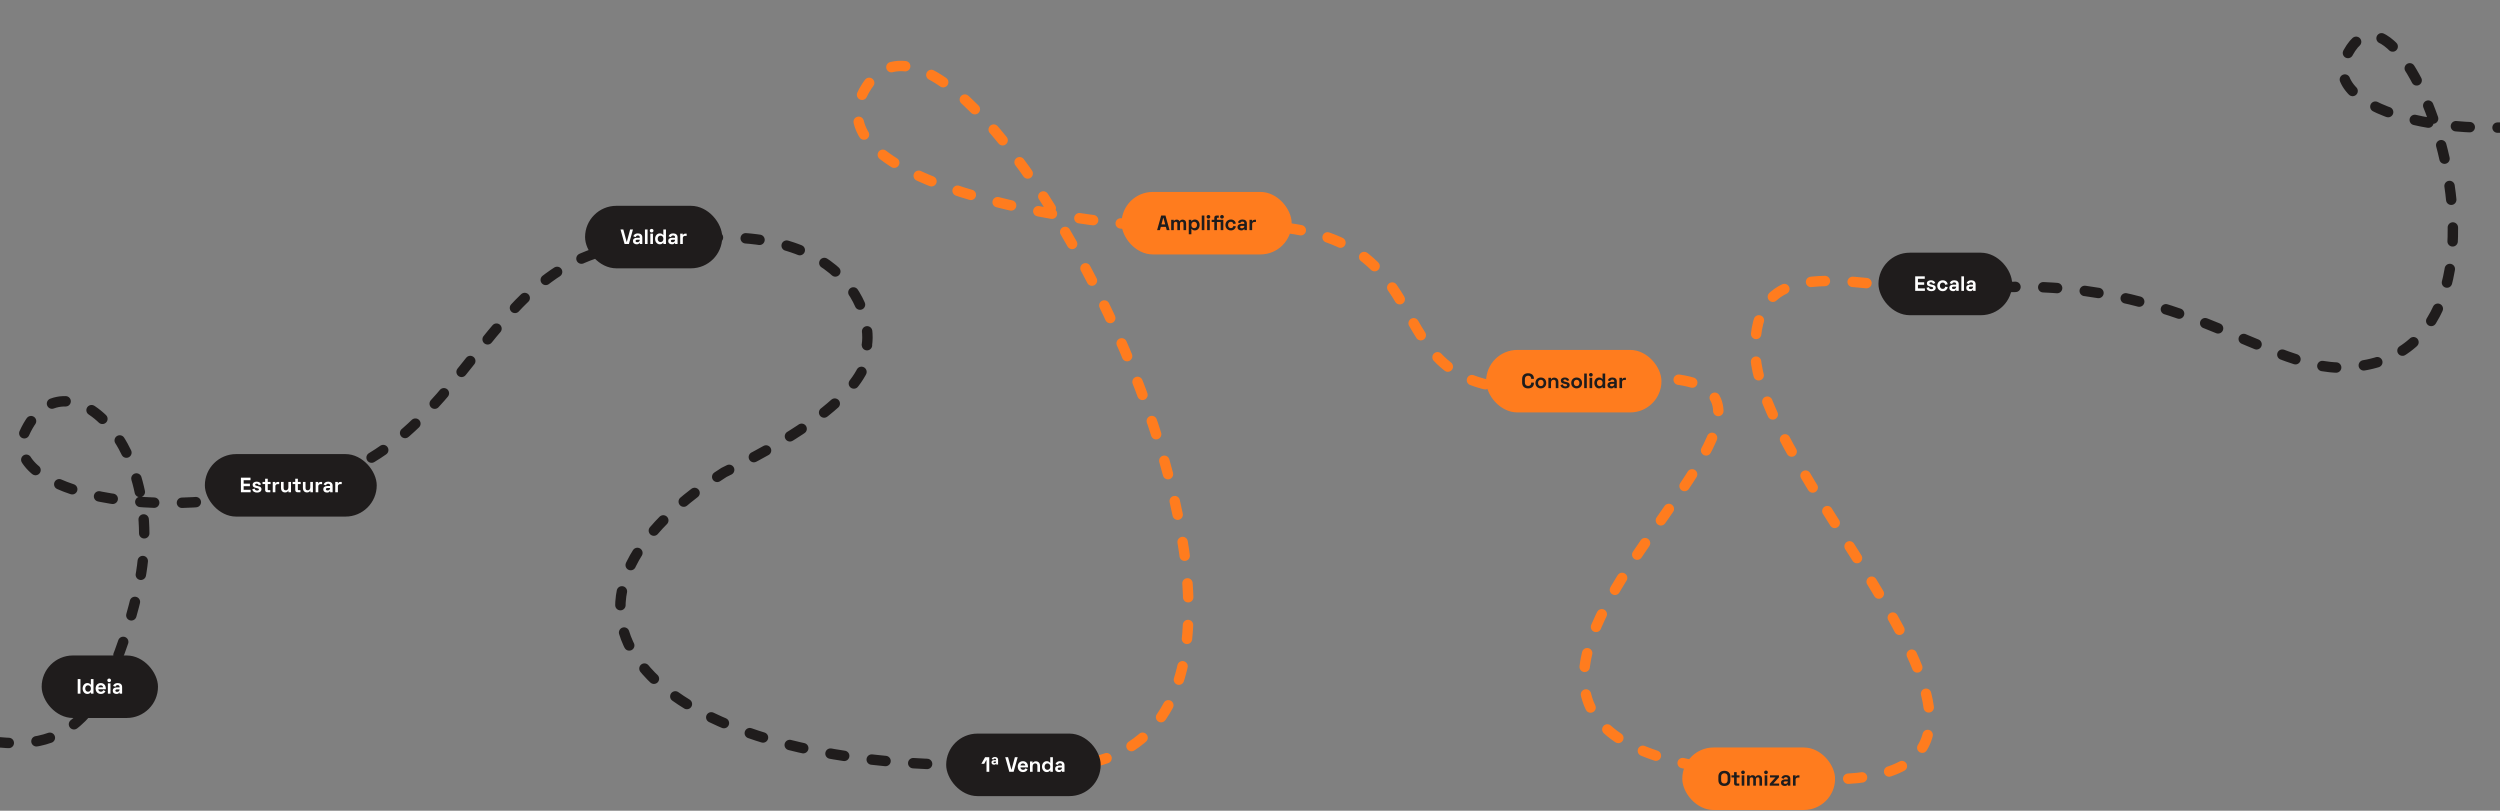 <svg width="1440" height="467" viewBox="0 0 1440 467" fill="none" xmlns="http://www.w3.org/2000/svg">
<rect x="0" y="0" width="1440" height="467" fill="#808080" stroke="none"/>
<path d="M-238 383.557C-33 383.557 39 507.557 79 341.557C99.723 255.557 36 200.556 14 249.556C0.559 279.494 79 303.556 167 280.558" stroke="#1F1C1C" stroke-width="6" stroke-linecap="round" stroke-dasharray="8 16"/>
<path d="M581.999 439.557C827.999 477.556 562.161 -45.443 499.347 49.557C460.999 107.557 640.834 134.444 695.999 130.559C858.999 119.079 767.379 242.574 908.999 221.559C1155 185.056 733.999 423.557 1011 445.559C1237 476.557 1011 283.558 1011 201.559C1011 153.5 1048 159 1110 167.437" stroke="#FF7C1E" stroke-width="6" stroke-linecap="round" stroke-dasharray="8 16"/>
<path d="M1129 167.414C1253.5 152.5 1307.29 218.451 1356 211.206C1470 200.002 1382.64 -37.065 1351 33.413C1337.56 63.35 1416 87.413 1504 64.414C1588 42.459 1724.8 -13.6 1800 8" stroke="#1F1C1C" stroke-width="6" stroke-linecap="round" stroke-dasharray="8 16"/>
<path d="M558 440.557C377 440.557 291 352.557 417 272.124C489 236.924 502.015 212.559 499.349 198.559C502.292 179.133 485 121.557 377 140.559C274 140.559 275 263.557 167 280.559" stroke="#1F1C1C" stroke-width="6" stroke-linecap="round" stroke-dasharray="8 16"/>
<rect x="24" y="377.555" width="67" height="36" rx="18" fill="#1F1C1C"/>
<path d="M46.339 391.155V399.555H44.755V391.155H46.339ZM52.364 399.555V398.751H52.244C51.788 399.399 51.132 399.723 50.276 399.723C49.796 399.723 49.352 399.595 48.944 399.339C48.536 399.083 48.208 398.715 47.96 398.235C47.712 397.755 47.588 397.203 47.588 396.579C47.588 395.955 47.712 395.403 47.96 394.923C48.208 394.443 48.536 394.075 48.944 393.819C49.352 393.563 49.796 393.435 50.276 393.435C51.132 393.435 51.78 393.747 52.22 394.371H52.34V391.155H53.852V399.555H52.364ZM50.732 394.731C50.252 394.731 49.86 394.895 49.556 395.223C49.252 395.551 49.1 396.003 49.1 396.579C49.1 397.155 49.252 397.607 49.556 397.935C49.86 398.263 50.252 398.427 50.732 398.427C51.212 398.427 51.604 398.263 51.908 397.935C52.212 397.607 52.364 397.155 52.364 396.579C52.364 396.003 52.212 395.551 51.908 395.223C51.604 394.895 51.212 394.731 50.732 394.731ZM55.07 396.579C55.07 395.955 55.194 395.407 55.442 394.935C55.698 394.455 56.05 394.087 56.498 393.831C56.954 393.567 57.474 393.435 58.058 393.435C58.634 393.435 59.138 393.563 59.57 393.819C60.01 394.075 60.35 394.439 60.59 394.911C60.83 395.375 60.95 395.907 60.95 396.507V397.023H56.618C56.634 397.431 56.782 397.767 57.062 398.031C57.35 398.295 57.706 398.427 58.13 398.427C58.514 398.427 58.81 398.343 59.018 398.175C59.234 398.007 59.402 397.787 59.522 397.515L60.758 398.163C60.206 399.203 59.314 399.723 58.082 399.723C57.498 399.723 56.978 399.595 56.522 399.339C56.066 399.075 55.71 398.707 55.454 398.235C55.198 397.755 55.07 397.203 55.07 396.579ZM59.414 395.895C59.374 395.551 59.23 395.271 58.982 395.055C58.742 394.839 58.43 394.731 58.046 394.731C57.654 394.731 57.33 394.839 57.074 395.055C56.826 395.271 56.678 395.551 56.63 395.895H59.414ZM63.639 399.555H62.127V393.603H63.639V399.555ZM61.815 391.875C61.815 391.571 61.915 391.323 62.115 391.131C62.323 390.939 62.579 390.843 62.883 390.843C63.187 390.843 63.439 390.939 63.639 391.131C63.847 391.323 63.951 391.571 63.951 391.875C63.951 392.179 63.847 392.427 63.639 392.619C63.439 392.811 63.187 392.907 62.883 392.907C62.579 392.907 62.323 392.811 62.115 392.619C61.915 392.427 61.815 392.179 61.815 391.875ZM65.154 395.115C65.314 394.619 65.61 394.215 66.042 393.903C66.482 393.591 67.066 393.435 67.794 393.435C68.586 393.435 69.206 393.635 69.654 394.035C70.11 394.427 70.338 394.991 70.338 395.727V399.555H68.898V398.859H68.73C68.642 399.067 68.47 399.263 68.214 399.447C67.966 399.631 67.602 399.723 67.122 399.723C66.49 399.723 65.966 399.555 65.55 399.219C65.142 398.875 64.938 398.407 64.938 397.815C64.938 397.223 65.146 396.767 65.562 396.447C65.986 396.119 66.546 395.955 67.242 395.955H68.874V395.619C68.874 395.323 68.782 395.087 68.598 394.911C68.414 394.727 68.138 394.635 67.77 394.635C67.41 394.635 67.13 394.723 66.93 394.899C66.73 395.067 66.602 395.295 66.546 395.583L65.154 395.115ZM66.45 397.779C66.45 397.995 66.534 398.171 66.702 398.307C66.878 398.435 67.122 398.499 67.434 398.499C67.858 398.499 68.202 398.379 68.466 398.139C68.738 397.891 68.874 397.571 68.874 397.179V397.083H67.35C67.07 397.083 66.85 397.147 66.69 397.275C66.53 397.403 66.45 397.571 66.45 397.779Z" fill="white"/>
<rect x="118" y="261.555" width="99" height="36" rx="18" fill="#1F1C1C"/>
<path d="M144.288 275.155V276.595H140.352V278.599H143.952V280.039H140.352V282.115H144.36V283.555H138.768V275.155H144.288ZM145.509 279.271C145.509 278.695 145.721 278.247 146.145 277.927C146.569 277.599 147.141 277.435 147.861 277.435C148.509 277.435 149.049 277.583 149.481 277.879C149.913 278.167 150.205 278.559 150.357 279.055L148.989 279.475C148.861 278.883 148.485 278.587 147.861 278.587C147.573 278.587 147.353 278.639 147.201 278.743C147.049 278.847 146.973 278.991 146.973 279.175C146.973 279.367 147.049 279.515 147.201 279.619C147.361 279.715 147.605 279.795 147.933 279.859L148.245 279.919C148.765 280.023 149.189 280.139 149.517 280.267C149.845 280.395 150.105 280.579 150.297 280.819C150.497 281.059 150.597 281.375 150.597 281.767C150.597 282.383 150.373 282.863 149.925 283.207C149.477 283.551 148.869 283.723 148.101 283.723C147.317 283.723 146.677 283.555 146.181 283.219C145.693 282.883 145.397 282.403 145.293 281.779L146.685 281.419C146.821 282.187 147.293 282.571 148.101 282.571C148.437 282.571 148.693 282.507 148.869 282.379C149.045 282.251 149.133 282.087 149.133 281.887C149.133 281.703 149.049 281.559 148.881 281.455C148.713 281.343 148.437 281.251 148.053 281.179L147.741 281.119C147.029 280.983 146.477 280.779 146.085 280.507C145.701 280.227 145.509 279.815 145.509 279.271ZM152.709 277.603V275.755H154.221V277.603H155.853V278.827H154.221V281.971C154.221 282.211 154.333 282.331 154.557 282.331H155.709V283.555H154.029C153.629 283.555 153.309 283.435 153.069 283.195C152.829 282.947 152.709 282.619 152.709 282.211V278.827H151.221V277.603H152.709ZM158.709 278.443C158.821 278.139 158.997 277.919 159.237 277.783C159.485 277.647 159.805 277.579 160.197 277.579H160.821V278.851H159.933C159.533 278.851 159.213 278.959 158.973 279.175C158.733 279.383 158.613 279.691 158.613 280.099V283.555H157.101V277.603H158.589V278.443H158.709ZM166.125 282.667H166.005C165.693 283.323 165.081 283.651 164.169 283.651C163.713 283.651 163.309 283.547 162.957 283.339C162.605 283.123 162.333 282.827 162.141 282.451C161.949 282.075 161.853 281.643 161.853 281.155V277.603H163.365V281.083C163.365 281.531 163.473 281.867 163.689 282.091C163.905 282.315 164.221 282.427 164.637 282.427C165.101 282.427 165.461 282.275 165.717 281.971C165.973 281.659 166.101 281.227 166.101 280.675V277.603H167.613V283.555H166.125V282.667ZM170.058 277.603V275.755H171.57V277.603H173.202V278.827H171.57V281.971C171.57 282.211 171.682 282.331 171.906 282.331H173.058V283.555H171.378C170.978 283.555 170.658 283.435 170.418 283.195C170.178 282.947 170.058 282.619 170.058 282.211V278.827H168.57V277.603H170.058ZM178.746 282.667H178.626C178.314 283.323 177.702 283.651 176.79 283.651C176.334 283.651 175.93 283.547 175.578 283.339C175.226 283.123 174.954 282.827 174.762 282.451C174.57 282.075 174.474 281.643 174.474 281.155V277.603H175.986V281.083C175.986 281.531 176.094 281.867 176.31 282.091C176.526 282.315 176.842 282.427 177.258 282.427C177.722 282.427 178.082 282.275 178.338 281.971C178.594 281.659 178.722 281.227 178.722 280.675V277.603H180.234V283.555H178.746V282.667ZM183.423 278.443C183.535 278.139 183.711 277.919 183.951 277.783C184.199 277.647 184.519 277.579 184.911 277.579H185.535V278.851H184.647C184.247 278.851 183.927 278.959 183.687 279.175C183.447 279.383 183.327 279.691 183.327 280.099V283.555H181.815V277.603H183.303V278.443H183.423ZM186.413 279.115C186.573 278.619 186.869 278.215 187.301 277.903C187.741 277.591 188.325 277.435 189.053 277.435C189.845 277.435 190.465 277.635 190.913 278.035C191.369 278.427 191.597 278.991 191.597 279.727V283.555H190.157V282.859H189.989C189.901 283.067 189.729 283.263 189.473 283.447C189.225 283.631 188.861 283.723 188.381 283.723C187.749 283.723 187.225 283.555 186.809 283.219C186.401 282.875 186.197 282.407 186.197 281.815C186.197 281.223 186.405 280.767 186.821 280.447C187.245 280.119 187.805 279.955 188.501 279.955H190.133V279.619C190.133 279.323 190.041 279.087 189.857 278.911C189.673 278.727 189.397 278.635 189.029 278.635C188.669 278.635 188.389 278.723 188.189 278.899C187.989 279.067 187.861 279.295 187.805 279.583L186.413 279.115ZM187.709 281.779C187.709 281.995 187.793 282.171 187.961 282.307C188.137 282.435 188.381 282.499 188.693 282.499C189.117 282.499 189.461 282.379 189.725 282.139C189.997 281.891 190.133 281.571 190.133 281.179V281.083H188.609C188.329 281.083 188.109 281.147 187.949 281.275C187.789 281.403 187.709 281.571 187.709 281.779ZM194.719 278.443C194.831 278.139 195.007 277.919 195.247 277.783C195.495 277.647 195.815 277.579 196.207 277.579H196.831V278.851H195.943C195.543 278.851 195.223 278.959 194.983 279.175C194.743 279.383 194.623 279.691 194.623 280.099V283.555H193.111V277.603H194.599V278.443H194.719Z" fill="white"/>
<rect x="337" y="118.555" width="79" height="36" rx="18" fill="#1F1C1C"/>
<path d="M359.031 132.155L360.939 139.259H361.059L362.967 132.155H364.587L362.247 140.555H359.751L357.411 132.155H359.031ZM364.79 136.115C364.95 135.619 365.246 135.215 365.678 134.903C366.118 134.591 366.702 134.435 367.43 134.435C368.222 134.435 368.842 134.635 369.29 135.035C369.746 135.427 369.974 135.991 369.974 136.727V140.555H368.534V139.859H368.366C368.278 140.067 368.106 140.263 367.85 140.447C367.602 140.631 367.238 140.723 366.758 140.723C366.126 140.723 365.602 140.555 365.186 140.219C364.778 139.875 364.574 139.407 364.574 138.815C364.574 138.223 364.782 137.767 365.198 137.447C365.622 137.119 366.182 136.955 366.878 136.955H368.51V136.619C368.51 136.323 368.418 136.087 368.234 135.911C368.05 135.727 367.774 135.635 367.406 135.635C367.046 135.635 366.766 135.723 366.566 135.899C366.366 136.067 366.238 136.295 366.182 136.583L364.79 136.115ZM366.086 138.779C366.086 138.995 366.17 139.171 366.338 139.307C366.514 139.435 366.758 139.499 367.07 139.499C367.494 139.499 367.838 139.379 368.102 139.139C368.374 138.891 368.51 138.571 368.51 138.179V138.083H366.986C366.706 138.083 366.486 138.147 366.326 138.275C366.166 138.403 366.086 138.571 366.086 138.779ZM373.001 140.555H371.489V132.155H373.001V140.555ZM376.1 140.555H374.588V134.603H376.1V140.555ZM374.276 132.875C374.276 132.571 374.376 132.323 374.576 132.131C374.784 131.939 375.04 131.843 375.344 131.843C375.648 131.843 375.9 131.939 376.1 132.131C376.308 132.323 376.412 132.571 376.412 132.875C376.412 133.179 376.308 133.427 376.1 133.619C375.9 133.811 375.648 133.907 375.344 133.907C375.04 133.907 374.784 133.811 374.576 133.619C374.376 133.427 374.276 133.179 374.276 132.875ZM382.103 140.555V139.751H381.983C381.527 140.399 380.871 140.723 380.015 140.723C379.535 140.723 379.091 140.595 378.683 140.339C378.275 140.083 377.947 139.715 377.699 139.235C377.451 138.755 377.327 138.203 377.327 137.579C377.327 136.955 377.451 136.403 377.699 135.923C377.947 135.443 378.275 135.075 378.683 134.819C379.091 134.563 379.535 134.435 380.015 134.435C380.871 134.435 381.519 134.747 381.959 135.371H382.079V132.155H383.591V140.555H382.103ZM380.471 135.731C379.991 135.731 379.599 135.895 379.295 136.223C378.991 136.551 378.839 137.003 378.839 137.579C378.839 138.155 378.991 138.607 379.295 138.935C379.599 139.263 379.991 139.427 380.471 139.427C380.951 139.427 381.343 139.263 381.647 138.935C381.951 138.607 382.103 138.155 382.103 137.579C382.103 137.003 381.951 136.551 381.647 136.223C381.343 135.895 380.951 135.731 380.471 135.731ZM385.098 136.115C385.258 135.619 385.554 135.215 385.986 134.903C386.426 134.591 387.01 134.435 387.738 134.435C388.53 134.435 389.15 134.635 389.598 135.035C390.054 135.427 390.282 135.991 390.282 136.727V140.555H388.842V139.859H388.674C388.586 140.067 388.414 140.263 388.158 140.447C387.91 140.631 387.546 140.723 387.066 140.723C386.434 140.723 385.91 140.555 385.494 140.219C385.086 139.875 384.882 139.407 384.882 138.815C384.882 138.223 385.09 137.767 385.506 137.447C385.93 137.119 386.49 136.955 387.186 136.955H388.818V136.619C388.818 136.323 388.726 136.087 388.542 135.911C388.358 135.727 388.082 135.635 387.714 135.635C387.354 135.635 387.074 135.723 386.874 135.899C386.674 136.067 386.546 136.295 386.49 136.583L385.098 136.115ZM386.394 138.779C386.394 138.995 386.478 139.171 386.646 139.307C386.822 139.435 387.066 139.499 387.378 139.499C387.802 139.499 388.146 139.379 388.41 139.139C388.682 138.891 388.818 138.571 388.818 138.179V138.083H387.294C387.014 138.083 386.794 138.147 386.634 138.275C386.474 138.403 386.394 138.571 386.394 138.779ZM393.404 135.443C393.516 135.139 393.692 134.919 393.932 134.783C394.18 134.647 394.5 134.579 394.892 134.579H395.516V135.851H394.628C394.228 135.851 393.908 135.959 393.668 136.175C393.428 136.383 393.308 136.691 393.308 137.099V140.555H391.796V134.603H393.284V135.443H393.404Z" fill="white"/>
<rect x="545" y="422.555" width="89" height="36" rx="18" fill="#1F1C1C"/>
<path d="M569.812 436.155V444.555H568.228V437.835H568.084L566.908 439.947H565.252L567.412 436.155H569.812ZM571.09 439.131C571.09 438.715 571.238 438.395 571.534 438.171C571.83 437.939 572.218 437.823 572.698 437.823H573.766V437.619C573.766 437.403 573.706 437.235 573.586 437.115C573.474 436.987 573.298 436.923 573.058 436.923C572.826 436.923 572.642 436.979 572.506 437.091C572.37 437.203 572.282 437.347 572.242 437.523L571.198 437.199C571.31 436.871 571.53 436.595 571.858 436.371C572.186 436.147 572.598 436.035 573.094 436.035C573.638 436.035 574.074 436.179 574.402 436.467C574.73 436.747 574.894 437.147 574.894 437.667V440.355H573.838V439.839H573.718C573.678 439.999 573.566 440.147 573.382 440.283C573.198 440.411 572.926 440.475 572.566 440.475C572.142 440.475 571.79 440.359 571.51 440.127C571.23 439.887 571.09 439.555 571.09 439.131ZM572.218 439.107C572.218 439.251 572.274 439.367 572.386 439.455C572.498 439.543 572.654 439.587 572.854 439.587C573.134 439.587 573.354 439.511 573.514 439.359C573.682 439.199 573.766 438.991 573.766 438.735V438.663H572.806C572.622 438.663 572.478 438.703 572.374 438.783C572.27 438.863 572.218 438.971 572.218 439.107ZM580.635 436.155L582.543 443.259H582.663L584.571 436.155H586.191L583.851 444.555H581.355L579.015 436.155H580.635ZM586.223 441.579C586.223 440.955 586.347 440.407 586.595 439.935C586.851 439.455 587.203 439.087 587.651 438.831C588.107 438.567 588.627 438.435 589.211 438.435C589.787 438.435 590.291 438.563 590.723 438.819C591.163 439.075 591.503 439.439 591.743 439.911C591.983 440.375 592.103 440.907 592.103 441.507V442.023H587.771C587.787 442.431 587.935 442.767 588.215 443.031C588.503 443.295 588.859 443.427 589.283 443.427C589.667 443.427 589.963 443.343 590.171 443.175C590.387 443.007 590.555 442.787 590.675 442.515L591.911 443.163C591.359 444.203 590.467 444.723 589.235 444.723C588.651 444.723 588.131 444.595 587.675 444.339C587.219 444.075 586.863 443.707 586.607 443.235C586.351 442.755 586.223 442.203 586.223 441.579ZM590.567 440.895C590.527 440.551 590.383 440.271 590.135 440.055C589.895 439.839 589.583 439.731 589.199 439.731C588.807 439.731 588.483 439.839 588.227 440.055C587.979 440.271 587.831 440.551 587.783 440.895H590.567ZM594.768 439.491H594.888C595.2 438.835 595.812 438.507 596.724 438.507C597.18 438.507 597.584 438.615 597.936 438.831C598.288 439.039 598.56 439.331 598.752 439.707C598.944 440.083 599.04 440.515 599.04 441.003V444.555H597.528V441.075C597.528 440.627 597.42 440.291 597.204 440.067C596.988 439.843 596.672 439.731 596.256 439.731C595.792 439.731 595.432 439.887 595.176 440.199C594.92 440.503 594.792 440.931 594.792 441.483V444.555H593.28V438.603H594.768V439.491ZM604.967 444.555V443.751H604.847C604.391 444.399 603.735 444.723 602.879 444.723C602.399 444.723 601.955 444.595 601.547 444.339C601.139 444.083 600.811 443.715 600.563 443.235C600.315 442.755 600.191 442.203 600.191 441.579C600.191 440.955 600.315 440.403 600.563 439.923C600.811 439.443 601.139 439.075 601.547 438.819C601.955 438.563 602.399 438.435 602.879 438.435C603.735 438.435 604.383 438.747 604.823 439.371H604.943V436.155H606.455V444.555H604.967ZM603.335 439.731C602.855 439.731 602.463 439.895 602.159 440.223C601.855 440.551 601.703 441.003 601.703 441.579C601.703 442.155 601.855 442.607 602.159 442.935C602.463 443.263 602.855 443.427 603.335 443.427C603.815 443.427 604.207 443.263 604.511 442.935C604.815 442.607 604.967 442.155 604.967 441.579C604.967 441.003 604.815 440.551 604.511 440.223C604.207 439.895 603.815 439.731 603.335 439.731ZM607.961 440.115C608.121 439.619 608.417 439.215 608.849 438.903C609.289 438.591 609.873 438.435 610.601 438.435C611.393 438.435 612.013 438.635 612.461 439.035C612.917 439.427 613.145 439.991 613.145 440.727V444.555H611.705V443.859H611.537C611.449 444.067 611.277 444.263 611.021 444.447C610.773 444.631 610.409 444.723 609.929 444.723C609.297 444.723 608.773 444.555 608.357 444.219C607.949 443.875 607.745 443.407 607.745 442.815C607.745 442.223 607.953 441.767 608.369 441.447C608.793 441.119 609.353 440.955 610.049 440.955H611.681V440.619C611.681 440.323 611.589 440.087 611.405 439.911C611.221 439.727 610.945 439.635 610.577 439.635C610.217 439.635 609.937 439.723 609.737 439.899C609.537 440.067 609.409 440.295 609.353 440.583L607.961 440.115ZM609.257 442.779C609.257 442.995 609.341 443.171 609.509 443.307C609.685 443.435 609.929 443.499 610.241 443.499C610.665 443.499 611.009 443.379 611.273 443.139C611.545 442.891 611.681 442.571 611.681 442.179V442.083H610.157C609.877 442.083 609.657 442.147 609.497 442.275C609.337 442.403 609.257 442.571 609.257 442.779Z" fill="white"/>
<rect x="646" y="110.555" width="98" height="36" rx="18" fill="#FF7C1E"/>
<path d="M671.314 124.155L673.666 132.555H672.046L671.542 130.683H668.614L668.11 132.555H666.49L668.842 124.155H671.314ZM671.158 129.243L670.138 125.451H670.018L668.998 129.243H671.158ZM676.085 127.347H676.205C676.333 127.091 676.525 126.887 676.781 126.735C677.037 126.583 677.365 126.507 677.765 126.507C678.549 126.507 679.093 126.819 679.397 127.443H679.517C679.685 127.155 679.897 126.927 680.153 126.759C680.417 126.591 680.773 126.507 681.221 126.507C681.805 126.507 682.281 126.691 682.649 127.059C683.025 127.427 683.213 127.955 683.213 128.643V132.555H681.701V128.715C681.701 128.395 681.617 128.151 681.449 127.983C681.281 127.815 681.045 127.731 680.741 127.731C680.397 127.731 680.129 127.843 679.937 128.067C679.753 128.283 679.661 128.595 679.661 129.003V132.555H678.149V128.715C678.149 128.395 678.065 128.151 677.897 127.983C677.729 127.815 677.493 127.731 677.189 127.731C676.845 127.731 676.577 127.843 676.385 128.067C676.201 128.283 676.109 128.595 676.109 129.003V132.555H674.597V126.603H676.085V127.347ZM686.215 126.603V127.407H686.335C686.791 126.759 687.447 126.435 688.303 126.435C688.783 126.435 689.227 126.563 689.635 126.819C690.043 127.075 690.371 127.443 690.619 127.923C690.867 128.403 690.991 128.955 690.991 129.579C690.991 130.203 690.867 130.755 690.619 131.235C690.371 131.715 690.043 132.083 689.635 132.339C689.227 132.595 688.783 132.723 688.303 132.723C687.447 132.723 686.799 132.411 686.359 131.787H686.239V134.955H684.727V126.603H686.215ZM687.847 131.427C688.327 131.427 688.719 131.263 689.023 130.935C689.327 130.607 689.479 130.155 689.479 129.579C689.479 129.003 689.327 128.551 689.023 128.223C688.719 127.895 688.327 127.731 687.847 127.731C687.367 127.731 686.975 127.895 686.671 128.223C686.367 128.551 686.215 129.003 686.215 129.579C686.215 130.155 686.367 130.607 686.671 130.935C686.975 131.263 687.367 131.427 687.847 131.427ZM693.721 132.555H692.209V124.155H693.721V132.555ZM696.821 132.555H695.309V126.603H696.821V132.555ZM694.997 124.875C694.997 124.571 695.097 124.323 695.297 124.131C695.505 123.939 695.761 123.843 696.065 123.843C696.369 123.843 696.621 123.939 696.821 124.131C697.029 124.323 697.133 124.571 697.133 124.875C697.133 125.179 697.029 125.427 696.821 125.619C696.621 125.811 696.369 125.907 696.065 125.907C695.761 125.907 695.505 125.811 695.297 125.619C695.097 125.427 694.997 125.179 694.997 124.875ZM703.868 123.843C704.172 123.843 704.424 123.939 704.624 124.131C704.832 124.323 704.936 124.571 704.936 124.875C704.936 125.179 704.832 125.427 704.624 125.619C704.424 125.811 704.172 125.907 703.868 125.907C703.564 125.907 703.308 125.811 703.1 125.619C702.9 125.427 702.8 125.179 702.8 124.875C702.8 124.571 702.9 124.323 703.1 124.131C703.308 123.939 703.564 123.843 703.868 123.843ZM704.624 126.603V132.555H703.112V127.875H700.952V132.555H699.44V127.875H697.928V126.603H699.44V125.379C699.44 125.027 699.552 124.735 699.776 124.503C700.008 124.271 700.296 124.155 700.64 124.155H702.032V125.403H701.288C701.064 125.403 700.952 125.523 700.952 125.763V126.603H704.624ZM705.847 129.579C705.847 128.979 705.983 128.439 706.255 127.959C706.527 127.479 706.899 127.107 707.371 126.843C707.843 126.571 708.367 126.435 708.943 126.435C709.743 126.435 710.395 126.647 710.899 127.071C711.411 127.487 711.735 128.043 711.871 128.739L710.407 129.051C710.359 128.667 710.215 128.355 709.975 128.115C709.735 127.875 709.399 127.755 708.967 127.755C708.495 127.755 708.107 127.919 707.803 128.247C707.507 128.575 707.359 129.019 707.359 129.579C707.359 130.139 707.507 130.583 707.803 130.911C708.107 131.239 708.495 131.403 708.967 131.403C709.399 131.403 709.735 131.287 709.975 131.055C710.223 130.823 710.383 130.503 710.455 130.095L711.919 130.443C711.743 131.131 711.403 131.683 710.899 132.099C710.395 132.515 709.743 132.723 708.943 132.723C708.367 132.723 707.843 132.591 707.371 132.327C706.899 132.055 706.527 131.679 706.255 131.199C705.983 130.719 705.847 130.179 705.847 129.579ZM713.019 128.115C713.179 127.619 713.475 127.215 713.907 126.903C714.347 126.591 714.931 126.435 715.659 126.435C716.451 126.435 717.071 126.635 717.519 127.035C717.975 127.427 718.203 127.991 718.203 128.727V132.555H716.763V131.859H716.595C716.507 132.067 716.335 132.263 716.079 132.447C715.831 132.631 715.467 132.723 714.987 132.723C714.355 132.723 713.831 132.555 713.415 132.219C713.007 131.875 712.803 131.407 712.803 130.815C712.803 130.223 713.011 129.767 713.427 129.447C713.851 129.119 714.411 128.955 715.107 128.955H716.739V128.619C716.739 128.323 716.647 128.087 716.463 127.911C716.279 127.727 716.003 127.635 715.635 127.635C715.275 127.635 714.995 127.723 714.795 127.899C714.595 128.067 714.467 128.295 714.411 128.583L713.019 128.115ZM714.315 130.779C714.315 130.995 714.399 131.171 714.567 131.307C714.743 131.435 714.987 131.499 715.299 131.499C715.723 131.499 716.067 131.379 716.331 131.139C716.603 130.891 716.739 130.571 716.739 130.179V130.083H715.215C714.935 130.083 714.715 130.147 714.555 130.275C714.395 130.403 714.315 130.571 714.315 130.779ZM721.326 127.443C721.438 127.139 721.614 126.919 721.854 126.783C722.102 126.647 722.422 126.579 722.814 126.579H723.438V127.851H722.55C722.15 127.851 721.83 127.959 721.59 128.175C721.35 128.383 721.23 128.691 721.23 129.099V132.555H719.718V126.603H721.206V127.443H721.326Z" fill="#1F1C1C"/>
<rect x="856" y="201.555" width="101" height="36" rx="18" fill="#FF7C1E"/>
<path d="M876.747 218.347C876.747 217.283 877.055 216.459 877.671 215.875C878.287 215.283 879.131 214.987 880.203 214.987C880.899 214.987 881.495 215.111 881.991 215.359C882.495 215.607 882.879 215.959 883.143 216.415C883.407 216.871 883.539 217.403 883.539 218.011V218.227H881.955V217.987C881.955 217.539 881.799 217.163 881.487 216.859C881.183 216.555 880.755 216.403 880.203 216.403C879.627 216.403 879.171 216.575 878.835 216.919C878.499 217.263 878.331 217.731 878.331 218.323V220.387C878.331 220.979 878.499 221.447 878.835 221.791C879.171 222.135 879.627 222.307 880.203 222.307C880.755 222.307 881.183 222.155 881.487 221.851C881.799 221.547 881.955 221.171 881.955 220.723V220.387H883.539V220.699C883.539 221.307 883.407 221.839 883.143 222.295C882.879 222.751 882.495 223.103 881.991 223.351C881.495 223.599 880.899 223.723 880.203 223.723C879.131 223.723 878.287 223.431 877.671 222.847C877.055 222.255 876.747 221.427 876.747 220.363V218.347ZM884.404 220.579C884.404 219.947 884.54 219.395 884.812 218.923C885.084 218.443 885.456 218.075 885.928 217.819C886.4 217.563 886.932 217.435 887.524 217.435C888.116 217.435 888.648 217.563 889.12 217.819C889.592 218.075 889.964 218.443 890.236 218.923C890.508 219.395 890.644 219.947 890.644 220.579C890.644 221.211 890.508 221.767 890.236 222.247C889.964 222.719 889.592 223.083 889.12 223.339C888.648 223.595 888.116 223.723 887.524 223.723C886.932 223.723 886.4 223.595 885.928 223.339C885.456 223.083 885.084 222.719 884.812 222.247C884.54 221.767 884.404 221.211 884.404 220.579ZM885.916 220.579C885.916 221.147 886.064 221.595 886.36 221.923C886.656 222.243 887.044 222.403 887.524 222.403C888.004 222.403 888.392 222.243 888.688 221.923C888.984 221.595 889.132 221.147 889.132 220.579C889.132 220.011 888.984 219.567 888.688 219.247C888.392 218.919 888.004 218.755 887.524 218.755C887.044 218.755 886.656 218.919 886.36 219.247C886.064 219.567 885.916 220.011 885.916 220.579ZM893.359 218.491H893.479C893.791 217.835 894.403 217.507 895.315 217.507C895.771 217.507 896.175 217.615 896.527 217.831C896.879 218.039 897.151 218.331 897.343 218.707C897.535 219.083 897.631 219.515 897.631 220.003V223.555H896.119V220.075C896.119 219.627 896.011 219.291 895.795 219.067C895.579 218.843 895.263 218.731 894.847 218.731C894.383 218.731 894.023 218.887 893.767 219.199C893.511 219.503 893.383 219.931 893.383 220.483V223.555H891.871V217.603H893.359V218.491ZM899.046 219.271C899.046 218.695 899.258 218.247 899.682 217.927C900.106 217.599 900.678 217.435 901.398 217.435C902.046 217.435 902.586 217.583 903.018 217.879C903.45 218.167 903.742 218.559 903.894 219.055L902.526 219.475C902.398 218.883 902.022 218.587 901.398 218.587C901.11 218.587 900.89 218.639 900.738 218.743C900.586 218.847 900.51 218.991 900.51 219.175C900.51 219.367 900.586 219.515 900.738 219.619C900.898 219.715 901.142 219.795 901.47 219.859L901.782 219.919C902.302 220.023 902.726 220.139 903.054 220.267C903.382 220.395 903.642 220.579 903.834 220.819C904.034 221.059 904.134 221.375 904.134 221.767C904.134 222.383 903.91 222.863 903.462 223.207C903.014 223.551 902.406 223.723 901.638 223.723C900.854 223.723 900.214 223.555 899.718 223.219C899.23 222.883 898.934 222.403 898.83 221.779L900.222 221.419C900.358 222.187 900.83 222.571 901.638 222.571C901.974 222.571 902.23 222.507 902.406 222.379C902.582 222.251 902.67 222.087 902.67 221.887C902.67 221.703 902.586 221.559 902.418 221.455C902.25 221.343 901.974 221.251 901.59 221.179L901.278 221.119C900.566 220.983 900.014 220.779 899.622 220.507C899.238 220.227 899.046 219.815 899.046 219.271ZM905.022 220.579C905.022 219.947 905.158 219.395 905.43 218.923C905.702 218.443 906.074 218.075 906.546 217.819C907.018 217.563 907.55 217.435 908.142 217.435C908.734 217.435 909.266 217.563 909.738 217.819C910.21 218.075 910.582 218.443 910.854 218.923C911.126 219.395 911.262 219.947 911.262 220.579C911.262 221.211 911.126 221.767 910.854 222.247C910.582 222.719 910.21 223.083 909.738 223.339C909.266 223.595 908.734 223.723 908.142 223.723C907.55 223.723 907.018 223.595 906.546 223.339C906.074 223.083 905.702 222.719 905.43 222.247C905.158 221.767 905.022 221.211 905.022 220.579ZM906.534 220.579C906.534 221.147 906.682 221.595 906.978 221.923C907.274 222.243 907.662 222.403 908.142 222.403C908.622 222.403 909.01 222.243 909.306 221.923C909.602 221.595 909.75 221.147 909.75 220.579C909.75 220.011 909.602 219.567 909.306 219.247C909.01 218.919 908.622 218.755 908.142 218.755C907.662 218.755 907.274 218.919 906.978 219.247C906.682 219.567 906.534 220.011 906.534 220.579ZM914.001 223.555H912.489V215.155H914.001V223.555ZM917.101 223.555H915.589V217.603H917.101V223.555ZM915.277 215.875C915.277 215.571 915.377 215.323 915.577 215.131C915.785 214.939 916.041 214.843 916.345 214.843C916.649 214.843 916.901 214.939 917.101 215.131C917.309 215.323 917.413 215.571 917.413 215.875C917.413 216.179 917.309 216.427 917.101 216.619C916.901 216.811 916.649 216.907 916.345 216.907C916.041 216.907 915.785 216.811 915.577 216.619C915.377 216.427 915.277 216.179 915.277 215.875ZM923.104 223.555V222.751H922.984C922.528 223.399 921.872 223.723 921.016 223.723C920.536 223.723 920.092 223.595 919.684 223.339C919.276 223.083 918.948 222.715 918.7 222.235C918.452 221.755 918.328 221.203 918.328 220.579C918.328 219.955 918.452 219.403 918.7 218.923C918.948 218.443 919.276 218.075 919.684 217.819C920.092 217.563 920.536 217.435 921.016 217.435C921.872 217.435 922.52 217.747 922.96 218.371H923.08V215.155H924.592V223.555H923.104ZM921.472 218.731C920.992 218.731 920.6 218.895 920.296 219.223C919.992 219.551 919.84 220.003 919.84 220.579C919.84 221.155 919.992 221.607 920.296 221.935C920.6 222.263 920.992 222.427 921.472 222.427C921.952 222.427 922.344 222.263 922.648 221.935C922.952 221.607 923.104 221.155 923.104 220.579C923.104 220.003 922.952 219.551 922.648 219.223C922.344 218.895 921.952 218.731 921.472 218.731ZM926.098 219.115C926.258 218.619 926.554 218.215 926.986 217.903C927.426 217.591 928.01 217.435 928.738 217.435C929.53 217.435 930.15 217.635 930.598 218.035C931.054 218.427 931.282 218.991 931.282 219.727V223.555H929.842V222.859H929.674C929.586 223.067 929.414 223.263 929.158 223.447C928.91 223.631 928.546 223.723 928.066 223.723C927.434 223.723 926.91 223.555 926.494 223.219C926.086 222.875 925.882 222.407 925.882 221.815C925.882 221.223 926.09 220.767 926.506 220.447C926.93 220.119 927.49 219.955 928.186 219.955H929.818V219.619C929.818 219.323 929.726 219.087 929.542 218.911C929.358 218.727 929.082 218.635 928.714 218.635C928.354 218.635 928.074 218.723 927.874 218.899C927.674 219.067 927.546 219.295 927.49 219.583L926.098 219.115ZM927.394 221.779C927.394 221.995 927.478 222.171 927.646 222.307C927.822 222.435 928.066 222.499 928.378 222.499C928.802 222.499 929.146 222.379 929.41 222.139C929.682 221.891 929.818 221.571 929.818 221.179V221.083H928.294C928.014 221.083 927.794 221.147 927.634 221.275C927.474 221.403 927.394 221.571 927.394 221.779ZM934.405 218.443C934.517 218.139 934.693 217.919 934.933 217.783C935.181 217.647 935.501 217.579 935.893 217.579H936.517V218.851H935.629C935.229 218.851 934.909 218.959 934.669 219.175C934.429 219.383 934.309 219.691 934.309 220.099V223.555H932.797V217.603H934.285V218.443H934.405Z" fill="#1F1C1C"/>
<rect x="969" y="430.555" width="88" height="36" rx="18" fill="#FF7C1E"/>
<path d="M989.786 447.347C989.786 446.283 990.094 445.459 990.71 444.875C991.326 444.283 992.17 443.987 993.242 443.987C994.314 443.987 995.158 444.283 995.774 444.875C996.39 445.459 996.698 446.283 996.698 447.347V449.363C996.698 450.427 996.39 451.255 995.774 451.847C995.158 452.431 994.314 452.723 993.242 452.723C992.17 452.723 991.326 452.431 990.71 451.847C990.094 451.255 989.786 450.427 989.786 449.363V447.347ZM991.37 449.411C991.37 449.995 991.534 450.459 991.862 450.803C992.198 451.139 992.658 451.307 993.242 451.307C993.826 451.307 994.282 451.139 994.61 450.803C994.946 450.459 995.114 449.995 995.114 449.411V447.299C995.114 446.715 994.946 446.255 994.61 445.919C994.282 445.575 993.826 445.403 993.242 445.403C992.658 445.403 992.198 445.575 991.862 445.919C991.534 446.255 991.37 446.715 991.37 447.299V449.411ZM998.831 446.603V444.755H1000.34V446.603H1001.97V447.827H1000.34V450.971C1000.34 451.211 1000.45 451.331 1000.68 451.331H1001.83V452.555H1000.15C999.751 452.555 999.431 452.435 999.191 452.195C998.951 451.947 998.831 451.619 998.831 451.211V447.827H997.343V446.603H998.831ZM1004.73 452.555H1003.22V446.603H1004.73V452.555ZM1002.91 444.875C1002.91 444.571 1003.01 444.323 1003.21 444.131C1003.42 443.939 1003.67 443.843 1003.98 443.843C1004.28 443.843 1004.53 443.939 1004.73 444.131C1004.94 444.323 1005.05 444.571 1005.05 444.875C1005.05 445.179 1004.94 445.427 1004.73 445.619C1004.53 445.811 1004.28 445.907 1003.98 445.907C1003.67 445.907 1003.42 445.811 1003.21 445.619C1003.01 445.427 1002.91 445.179 1002.91 444.875ZM1007.81 447.347H1007.93C1008.06 447.091 1008.25 446.887 1008.51 446.735C1008.76 446.583 1009.09 446.507 1009.49 446.507C1010.27 446.507 1010.82 446.819 1011.12 447.443H1011.24C1011.41 447.155 1011.62 446.927 1011.88 446.759C1012.14 446.591 1012.5 446.507 1012.95 446.507C1013.53 446.507 1014.01 446.691 1014.37 447.059C1014.75 447.427 1014.94 447.955 1014.94 448.643V452.555H1013.43V448.715C1013.43 448.395 1013.34 448.151 1013.17 447.983C1013.01 447.815 1012.77 447.731 1012.47 447.731C1012.12 447.731 1011.85 447.843 1011.66 448.067C1011.48 448.283 1011.39 448.595 1011.39 449.003V452.555H1009.87V448.715C1009.87 448.395 1009.79 448.151 1009.62 447.983C1009.45 447.815 1009.22 447.731 1008.91 447.731C1008.57 447.731 1008.3 447.843 1008.11 448.067C1007.93 448.283 1007.83 448.595 1007.83 449.003V452.555H1006.32V446.603H1007.81V447.347ZM1017.96 452.555H1016.45V446.603H1017.96V452.555ZM1016.14 444.875C1016.14 444.571 1016.24 444.323 1016.44 444.131C1016.65 443.939 1016.9 443.843 1017.21 443.843C1017.51 443.843 1017.76 443.939 1017.96 444.131C1018.17 444.323 1018.28 444.571 1018.28 444.875C1018.28 445.179 1018.17 445.427 1017.96 445.619C1017.76 445.811 1017.51 445.907 1017.21 445.907C1016.9 445.907 1016.65 445.811 1016.44 445.619C1016.24 445.427 1016.14 445.179 1016.14 444.875ZM1024.69 446.603V447.707L1021.42 451.331H1024.78V452.555H1019.38V451.451L1022.65 447.827H1019.5V446.603H1024.69ZM1026.06 448.115C1026.22 447.619 1026.52 447.215 1026.95 446.903C1027.39 446.591 1027.97 446.435 1028.7 446.435C1029.49 446.435 1030.11 446.635 1030.56 447.035C1031.02 447.427 1031.24 447.991 1031.24 448.727V452.555H1029.8V451.859H1029.64C1029.55 452.067 1029.38 452.263 1029.12 452.447C1028.87 452.631 1028.51 452.723 1028.03 452.723C1027.4 452.723 1026.87 452.555 1026.46 452.219C1026.05 451.875 1025.84 451.407 1025.84 450.815C1025.84 450.223 1026.05 449.767 1026.47 449.447C1026.89 449.119 1027.45 448.955 1028.15 448.955H1029.78V448.619C1029.78 448.323 1029.69 448.087 1029.5 447.911C1029.32 447.727 1029.04 447.635 1028.68 447.635C1028.32 447.635 1028.04 447.723 1027.84 447.899C1027.64 448.067 1027.51 448.295 1027.45 448.583L1026.06 448.115ZM1027.36 450.779C1027.36 450.995 1027.44 451.171 1027.61 451.307C1027.78 451.435 1028.03 451.499 1028.34 451.499C1028.76 451.499 1029.11 451.379 1029.37 451.139C1029.64 450.891 1029.78 450.571 1029.78 450.179V450.083H1028.26C1027.98 450.083 1027.76 450.147 1027.6 450.275C1027.44 450.403 1027.36 450.571 1027.36 450.779ZM1034.37 447.443C1034.48 447.139 1034.65 446.919 1034.89 446.783C1035.14 446.647 1035.46 446.579 1035.85 446.579H1036.48V447.851H1035.59C1035.19 447.851 1034.87 447.959 1034.63 448.175C1034.39 448.383 1034.27 448.691 1034.27 449.099V452.555H1032.76V446.603H1034.25V447.443H1034.37Z" fill="#1F1C1C"/>
<rect x="1082" y="145.555" width="77" height="36" rx="18" fill="#1F1C1C"/>
<path d="M1108.67 159.155V160.595H1104.73V162.599H1108.33V164.039H1104.73V166.115H1108.74V167.555H1103.15V159.155H1108.67ZM1109.89 163.271C1109.89 162.695 1110.1 162.247 1110.52 161.927C1110.95 161.599 1111.52 161.435 1112.24 161.435C1112.89 161.435 1113.43 161.583 1113.86 161.879C1114.29 162.167 1114.58 162.559 1114.74 163.055L1113.37 163.475C1113.24 162.883 1112.86 162.587 1112.24 162.587C1111.95 162.587 1111.73 162.639 1111.58 162.743C1111.43 162.847 1111.35 162.991 1111.35 163.175C1111.35 163.367 1111.43 163.515 1111.58 163.619C1111.74 163.715 1111.98 163.795 1112.31 163.859L1112.62 163.919C1113.14 164.023 1113.57 164.139 1113.9 164.267C1114.22 164.395 1114.48 164.579 1114.68 164.819C1114.88 165.059 1114.98 165.375 1114.98 165.767C1114.98 166.383 1114.75 166.863 1114.3 167.207C1113.86 167.551 1113.25 167.723 1112.48 167.723C1111.7 167.723 1111.06 167.555 1110.56 167.219C1110.07 166.883 1109.78 166.403 1109.67 165.779L1111.06 165.419C1111.2 166.187 1111.67 166.571 1112.48 166.571C1112.82 166.571 1113.07 166.507 1113.25 166.379C1113.42 166.251 1113.51 166.087 1113.51 165.887C1113.51 165.703 1113.43 165.559 1113.26 165.455C1113.09 165.343 1112.82 165.251 1112.43 165.179L1112.12 165.119C1111.41 164.983 1110.86 164.779 1110.46 164.507C1110.08 164.227 1109.89 163.815 1109.89 163.271ZM1115.86 164.579C1115.86 163.979 1116 163.439 1116.27 162.959C1116.54 162.479 1116.92 162.107 1117.39 161.843C1117.86 161.571 1118.38 161.435 1118.96 161.435C1119.76 161.435 1120.41 161.647 1120.92 162.071C1121.43 162.487 1121.75 163.043 1121.89 163.739L1120.42 164.051C1120.38 163.667 1120.23 163.355 1119.99 163.115C1119.75 162.875 1119.42 162.755 1118.98 162.755C1118.51 162.755 1118.12 162.919 1117.82 163.247C1117.52 163.575 1117.38 164.019 1117.38 164.579C1117.38 165.139 1117.52 165.583 1117.82 165.911C1118.12 166.239 1118.51 166.403 1118.98 166.403C1119.42 166.403 1119.75 166.287 1119.99 166.055C1120.24 165.823 1120.4 165.503 1120.47 165.095L1121.94 165.443C1121.76 166.131 1121.42 166.683 1120.92 167.099C1120.41 167.515 1119.76 167.723 1118.96 167.723C1118.38 167.723 1117.86 167.591 1117.39 167.327C1116.92 167.055 1116.54 166.679 1116.27 166.199C1116 165.719 1115.86 165.179 1115.86 164.579ZM1123.04 163.115C1123.2 162.619 1123.49 162.215 1123.92 161.903C1124.36 161.591 1124.95 161.435 1125.68 161.435C1126.47 161.435 1127.09 161.635 1127.54 162.035C1127.99 162.427 1128.22 162.991 1128.22 163.727V167.555H1126.78V166.859H1126.61C1126.52 167.067 1126.35 167.263 1126.1 167.447C1125.85 167.631 1125.48 167.723 1125 167.723C1124.37 167.723 1123.85 167.555 1123.43 167.219C1123.02 166.875 1122.82 166.407 1122.82 165.815C1122.82 165.223 1123.03 164.767 1123.44 164.447C1123.87 164.119 1124.43 163.955 1125.12 163.955H1126.76V163.619C1126.76 163.323 1126.66 163.087 1126.48 162.911C1126.3 162.727 1126.02 162.635 1125.65 162.635C1125.29 162.635 1125.01 162.723 1124.81 162.899C1124.61 163.067 1124.48 163.295 1124.43 163.583L1123.04 163.115ZM1124.33 165.779C1124.33 165.995 1124.42 166.171 1124.58 166.307C1124.76 166.435 1125 166.499 1125.32 166.499C1125.74 166.499 1126.08 166.379 1126.35 166.139C1126.62 165.891 1126.76 165.571 1126.76 165.179V165.083H1125.23C1124.95 165.083 1124.73 165.147 1124.57 165.275C1124.41 165.403 1124.33 165.571 1124.33 165.779ZM1131.25 167.555H1129.74V159.155H1131.25V167.555ZM1132.76 163.115C1132.92 162.619 1133.22 162.215 1133.65 161.903C1134.09 161.591 1134.67 161.435 1135.4 161.435C1136.19 161.435 1136.81 161.635 1137.26 162.035C1137.72 162.427 1137.95 162.991 1137.95 163.727V167.555H1136.51V166.859H1136.34C1136.25 167.067 1136.08 167.263 1135.82 167.447C1135.57 167.631 1135.21 167.723 1134.73 167.723C1134.1 167.723 1133.57 167.555 1133.16 167.219C1132.75 166.875 1132.55 166.407 1132.55 165.815C1132.55 165.223 1132.75 164.767 1133.17 164.447C1133.59 164.119 1134.15 163.955 1134.85 163.955H1136.48V163.619C1136.48 163.323 1136.39 163.087 1136.21 162.911C1136.02 162.727 1135.75 162.635 1135.38 162.635C1135.02 162.635 1134.74 162.723 1134.54 162.899C1134.34 163.067 1134.21 163.295 1134.15 163.583L1132.76 163.115ZM1134.06 165.779C1134.06 165.995 1134.14 166.171 1134.31 166.307C1134.49 166.435 1134.73 166.499 1135.04 166.499C1135.47 166.499 1135.81 166.379 1136.07 166.139C1136.35 165.891 1136.48 165.571 1136.48 165.179V165.083H1134.96C1134.68 165.083 1134.46 165.147 1134.3 165.275C1134.14 165.403 1134.06 165.571 1134.06 165.779Z" fill="white"/>
</svg>
